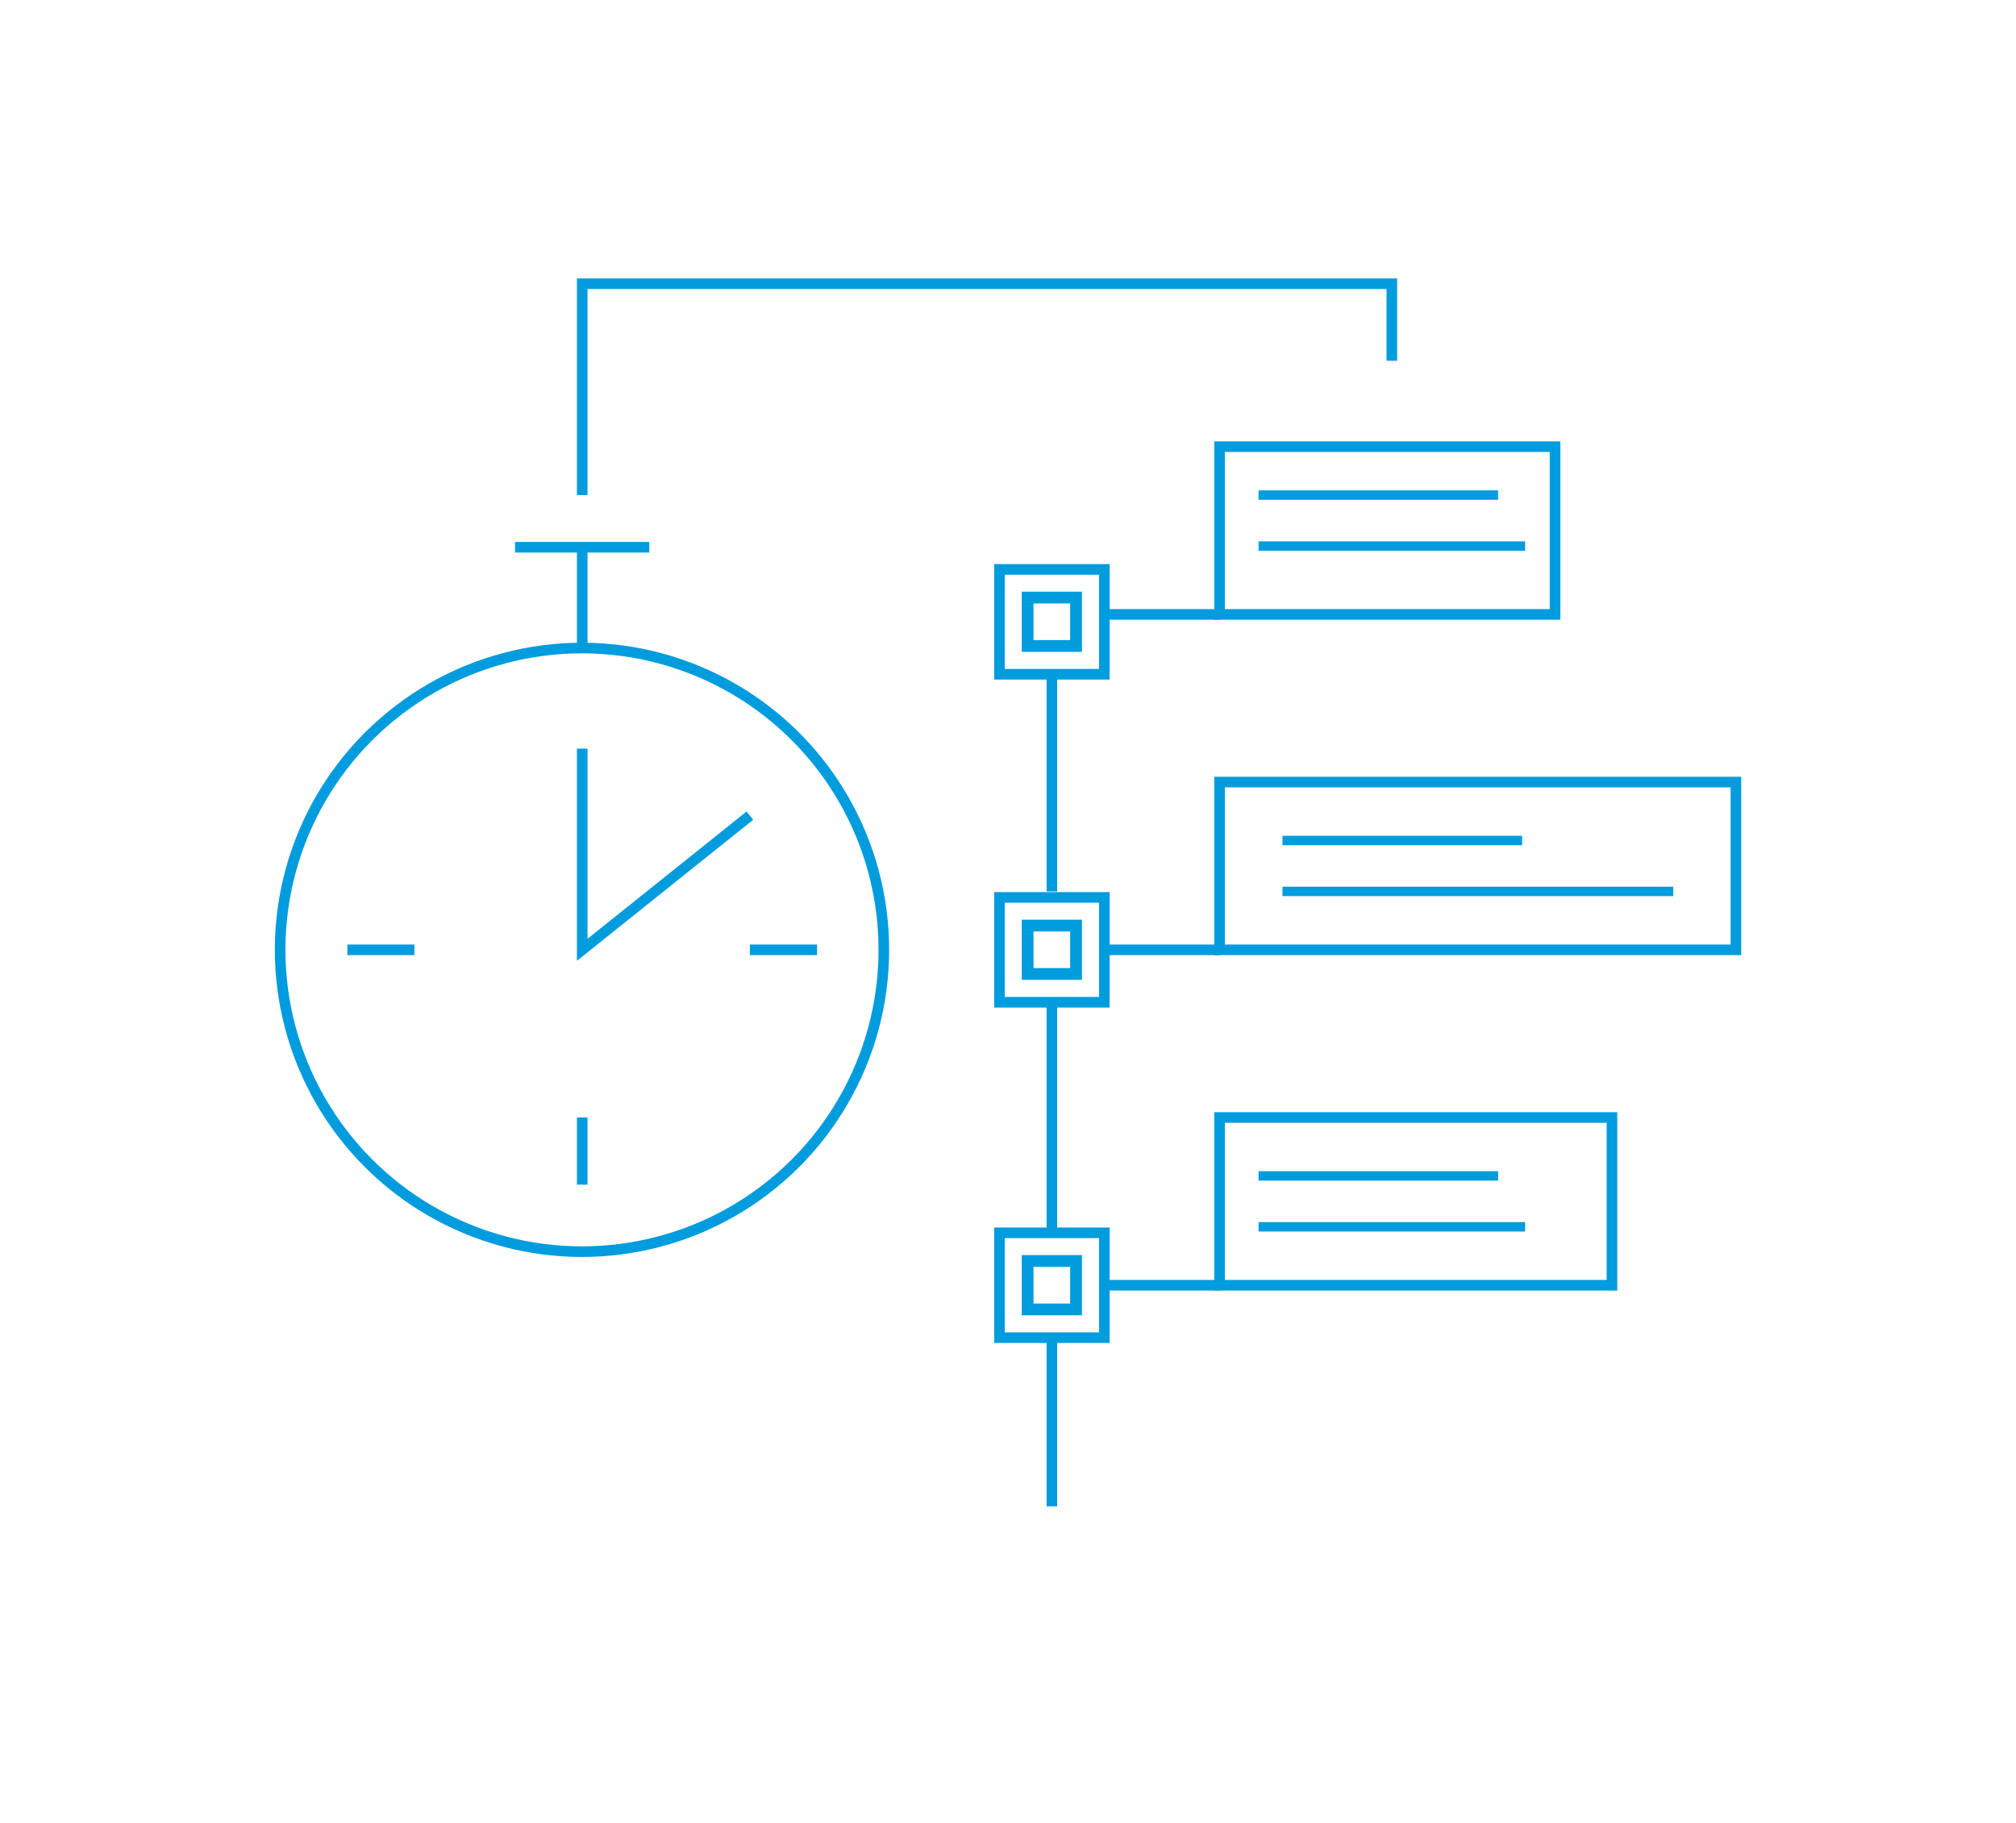 <?xml version="1.0" encoding="utf-8"?>
<!-- Generator: Adobe Illustrator 27.7.0, SVG Export Plug-In . SVG Version: 6.00 Build 0)  -->
<svg version="1.1" id="Layer_1" xmlns="http://www.w3.org/2000/svg" xmlns:xlink="http://www.w3.org/1999/xlink" x="0px" y="0px"
	 viewBox="0 0 171.09 154.74" style="enable-background:new 0 0 171.09 154.74;" xml:space="preserve">
<style type="text/css">
	.st0{fill:none;stroke:#009CDE;stroke-width:0.9;stroke-miterlimit:10;}
	.st1{fill:none;stroke:#009CDE;stroke-width:0.8;}
	.st2{fill:none;stroke:#009CDE;stroke-miterlimit:10;}
</style>
<g>
	<g>
		
			<ellipse transform="matrix(0.987 -0.16 0.16 0.987 -12.276 8.955)" class="st0" cx="49.41" cy="80.62" rx="25.62" ry="25.62"/>
		<line class="st0" x1="49.41" y1="54.99" x2="49.41" y2="46.45"/>
		<line class="st0" x1="49.41" y1="100.55" x2="49.41" y2="94.85"/>
		<line class="st0" x1="43.71" y1="46.45" x2="55.1" y2="46.45"/>
		<polyline class="st0" points="63.64,69.23 49.41,80.62 49.41,63.54 		"/>
		<line class="st0" x1="29.48" y1="80.62" x2="35.17" y2="80.62"/>
		<line class="st0" x1="63.64" y1="80.62" x2="69.34" y2="80.62"/>
	</g>
	<g>
		<line class="st0" x1="89.27" y1="75.66" x2="89.27" y2="57.23"/>
		<line class="st0" x1="89.27" y1="104.64" x2="89.27" y2="85.07"/>
		<line class="st0" x1="89.27" y1="127.86" x2="89.27" y2="113.54"/>
	</g>
	<g>
		<rect x="103.5" y="94.85" class="st0" width="33.3" height="14.24"/>
		<line class="st0" x1="103.5" y1="109.09" x2="93.72" y2="109.09"/>
	</g>
	<g>
		<rect x="103.5" y="66.38" class="st0" width="43.82" height="14.24"/>
		<line class="st0" x1="103.5" y1="80.62" x2="93.72" y2="80.62"/>
	</g>
	<g>
		<rect x="103.5" y="37.91" class="st0" width="28.47" height="14.24"/>
		<line class="st0" x1="103.5" y1="52.15" x2="93.72" y2="52.15"/>
	</g>
</g>
<line class="st1" x1="106.81" y1="42.02" x2="127.14" y2="42.02"/>
<line class="st1" x1="106.81" y1="46.35" x2="129.43" y2="46.35"/>
<line class="st1" x1="106.81" y1="99.81" x2="127.14" y2="99.81"/>
<line class="st1" x1="106.81" y1="104.13" x2="129.43" y2="104.13"/>
<line class="st1" x1="108.84" y1="71.34" x2="129.18" y2="71.34"/>
<line class="st1" x1="108.84" y1="75.66" x2="142" y2="75.66"/>
<rect x="84.82" y="48.33" class="st0" width="8.9" height="8.9"/>
<rect x="87.21" y="50.72" class="st2" width="4.11" height="4.11"/>
<rect x="84.82" y="76.17" class="st0" width="8.9" height="8.9"/>
<rect x="87.21" y="78.56" class="st2" width="4.11" height="4.11"/>
<rect x="84.82" y="104.64" class="st0" width="8.9" height="8.9"/>
<rect x="87.21" y="107.03" class="st2" width="4.11" height="4.11"/>
<polyline class="st0" points="118.12,30.62 118.12,24.08 49.41,24.08 49.41,42.02 "/>
</svg>
